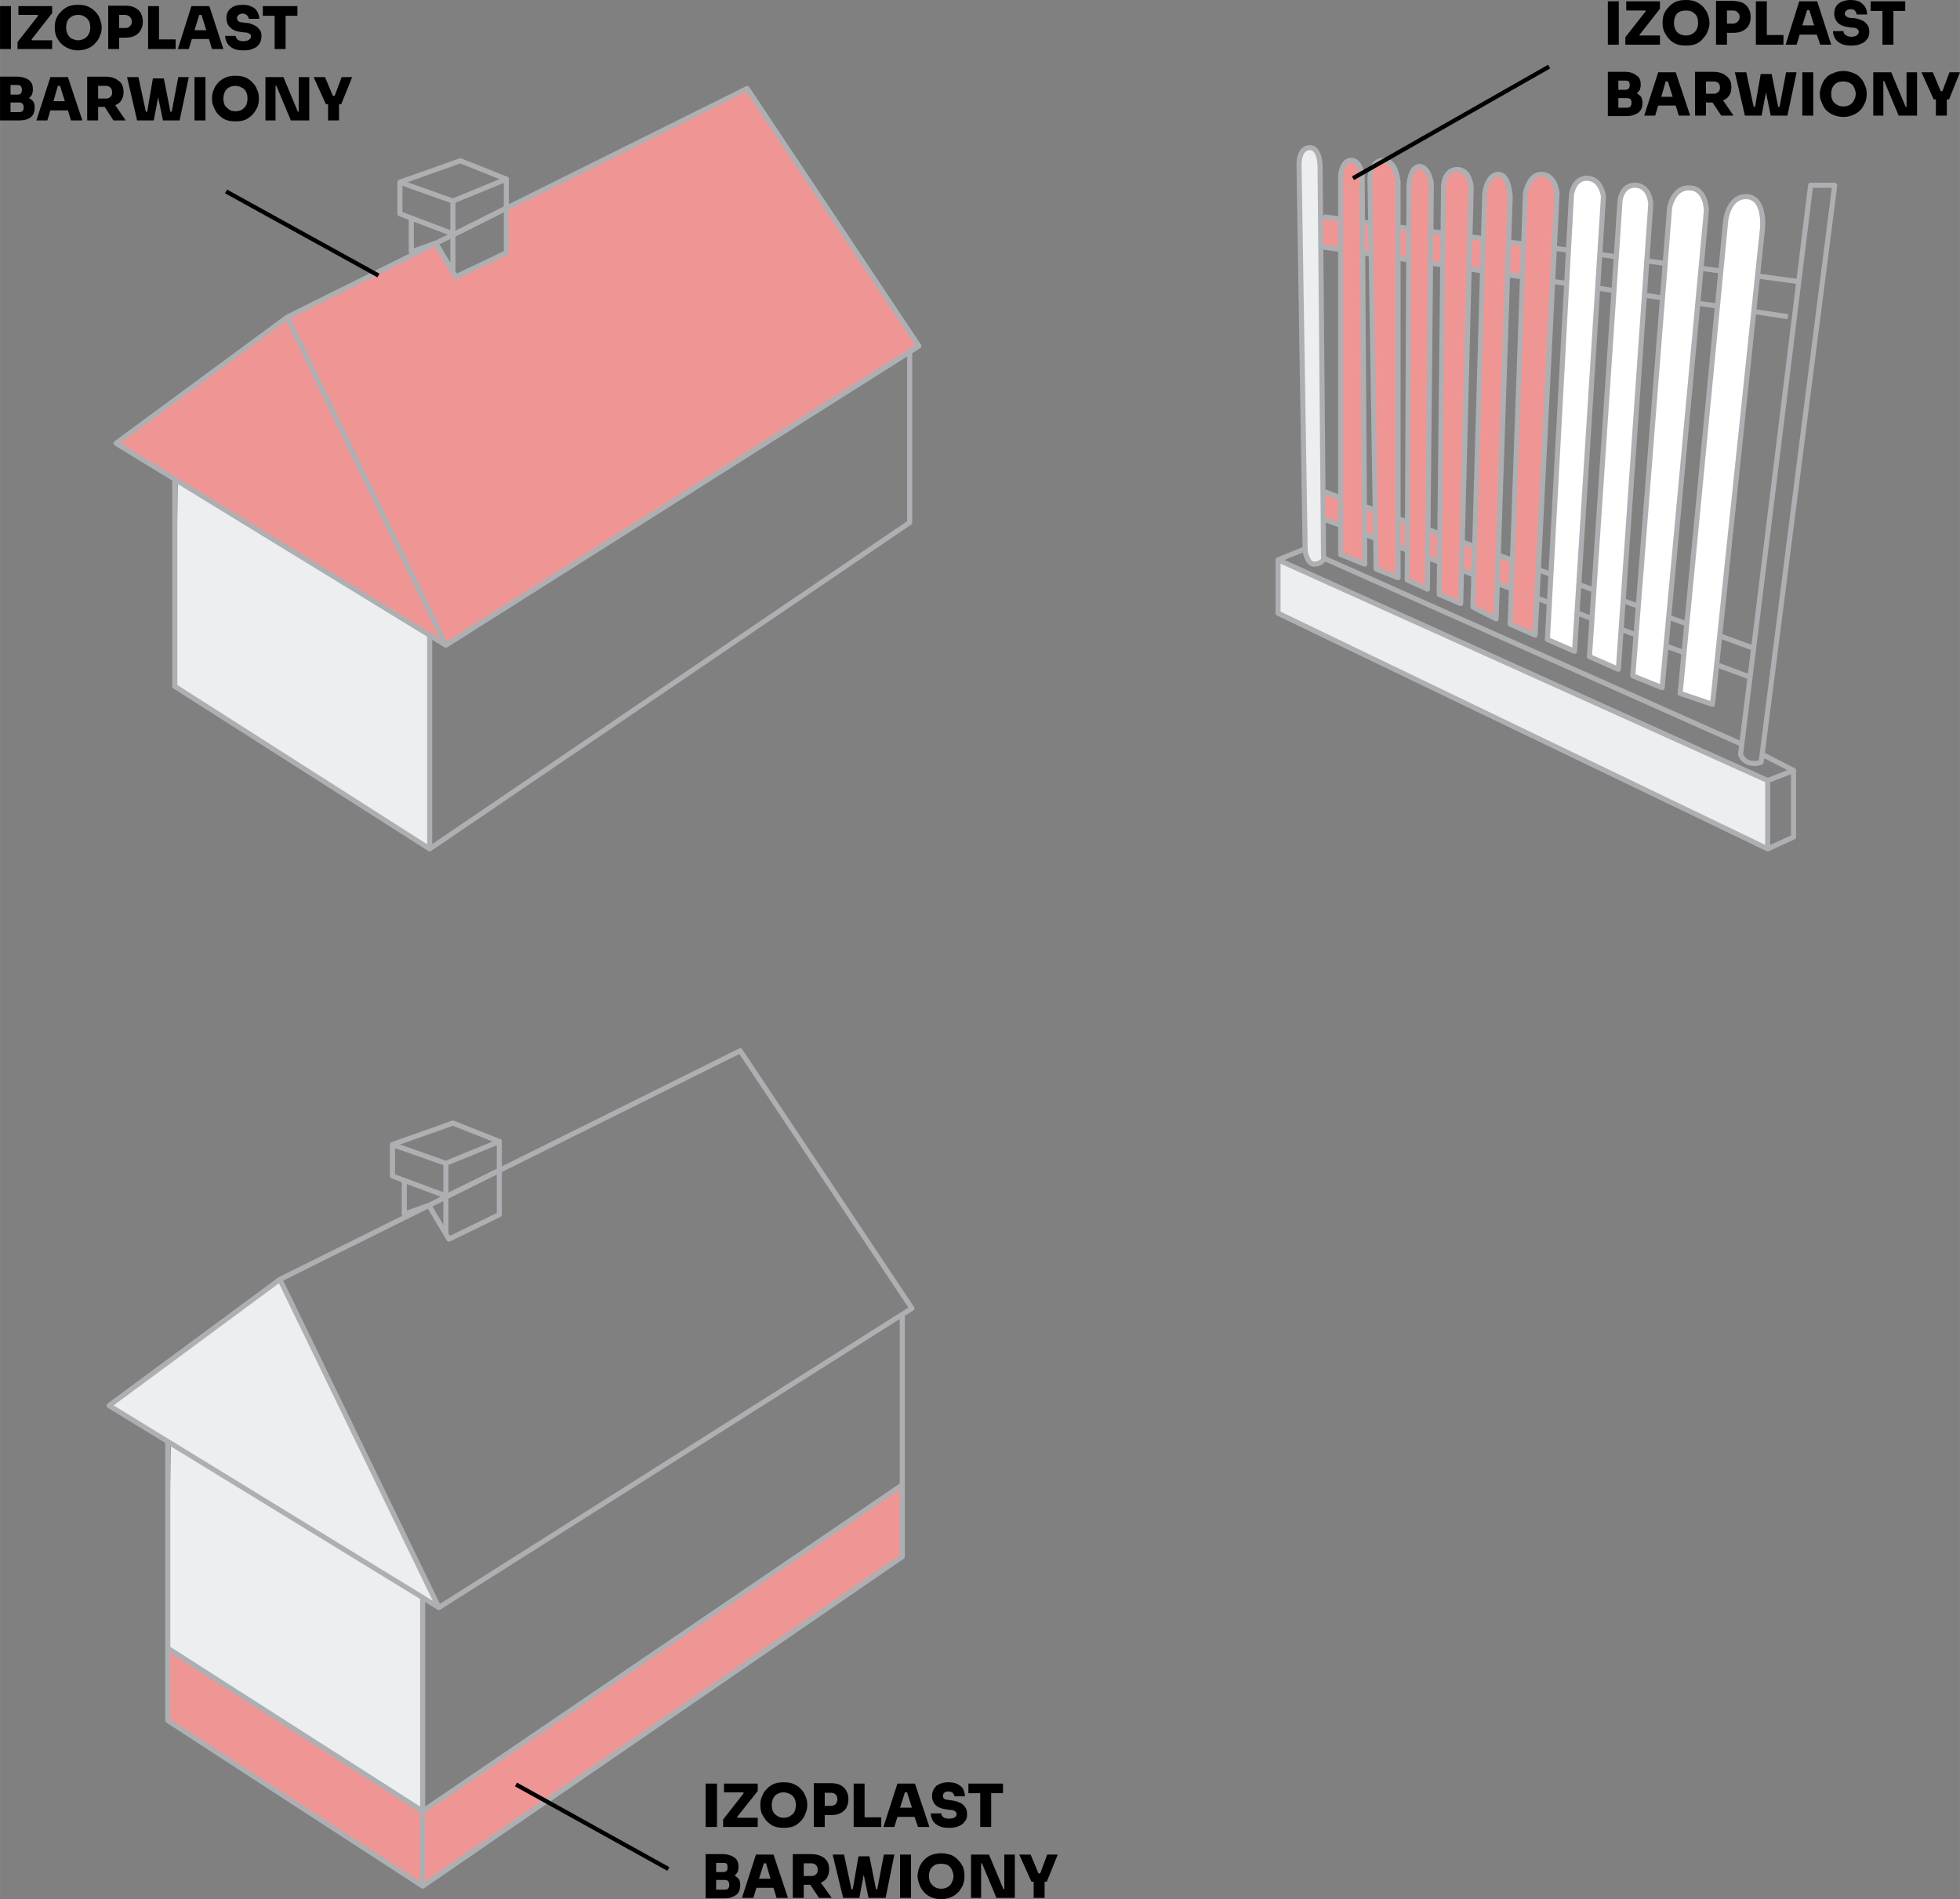 <?xml version="1.0" encoding="UTF-8"?>
<svg xmlns="http://www.w3.org/2000/svg" xmlns:xlink="http://www.w3.org/1999/xlink" xml:space="preserve" width="965px" height="935px" version="1.0" style="shape-rendering:geometricPrecision; text-rendering:geometricPrecision; image-rendering:optimizeQuality; fill-rule:evenodd; clip-rule:evenodd" viewBox="0 0 4475 4336">
 <rect x="0" y="0" width="4475" height="4336" fill="#808080" stroke="none"/>
 <defs>
  <style type="text/css">
   
    .str1 {stroke:black;stroke-width:9.659}
    .str0 {stroke:#AEAFB2;stroke-width:11.592;stroke-linejoin:round}
    .fil3 {fill:none;fill-rule:nonzero}
    .fil1 {fill:black;fill-rule:nonzero}
    .fil0 {fill:#EDEEEF;fill-rule:nonzero}
    .fil2 {fill:#EF9694;fill-rule:nonzero}
    .fil4 {fill:white;fill-rule:nonzero}
   
  </style>
 </defs>
 <g id="Layer_x0020_1">
  <polygon class="fil0" points="406,1098 399,1567 981,1938 981,1453 "></polygon>
  <path class="fil1" d="M0 112l0 -98 25 0 0 98 -25 0zm40 0l0 -16 47 -60 -1 -2 -44 0 0 -20 77 0 0 16 -47 60 1 2 46 0 0 20 -79 0zm138 3c-9,0 -17,-2 -23,-5 -7,-3 -12,-7 -17,-12 -4,-5 -8,-11 -10,-16 -2,-6 -3,-12 -3,-18l0 -3c0,-6 1,-12 3,-18 3,-6 6,-12 11,-16 4,-5 10,-9 16,-12 7,-3 15,-4 23,-4 9,0 17,1 23,4 7,3 12,7 17,12 4,4 8,10 10,16 2,6 4,12 4,18l0 3c0,6 -1,12 -4,18 -2,5 -5,11 -10,16 -4,5 -10,9 -16,12 -7,3 -15,5 -24,5zm0 -23c6,0 11,-2 15,-4 4,-3 8,-6 10,-11 2,-4 3,-9 3,-14 0,-6 -1,-11 -3,-15 -2,-4 -6,-8 -10,-10 -4,-3 -9,-4 -15,-4 -8,0 -15,3 -20,8 -5,5 -7,12 -7,21 0,5 1,10 3,14 2,5 5,8 9,11 5,2 10,4 15,4zm69 20l0 -99 38 0c8,0 16,1 22,4 6,3 11,7 14,12 3,6 5,12 5,19l0 3c0,7 -2,13 -5,18 -3,6 -8,10 -14,13 -6,3 -14,4 -22,4l-13 0 0 26 -25 0zm38 -78l-13 0 0 30 13 0c5,0 9,-1 11,-4 3,-2 5,-6 5,-11 0,-4 -2,-8 -5,-11 -2,-2 -6,-4 -11,-4zm53 78l0 -98 25 0 0 76 38 0 0 22 -63 0zm68 0l31 -98 41 0 32 98 -26 0 -7 -23 -39 0 -7 23 -25 0zm38 -43l27 0 -11 -35 -5 0 -11 35zm112 46c-9,0 -17,-1 -23,-4 -6,-3 -11,-7 -14,-12 -3,-5 -5,-11 -5,-17l24 0c0,3 2,6 5,9 3,2 7,3 13,3 5,0 9,-1 12,-3 3,-2 5,-4 5,-8 0,-3 -1,-5 -4,-6 -2,-2 -6,-3 -12,-3l-7 -1c-10,-1 -18,-4 -24,-10 -6,-5 -9,-12 -9,-22 0,-9 3,-17 10,-22 7,-6 16,-8 27,-8 8,0 15,1 20,4 6,2 10,6 13,11 3,5 5,11 5,17l-24 0c0,-3 -2,-6 -4,-8 -2,-2 -6,-4 -10,-4 -4,0 -7,1 -9,3 -3,2 -4,5 -4,7 0,3 1,5 3,7 2,2 5,3 9,3l6 1c8,0 14,2 20,5 6,2 10,6 13,10 4,4 5,10 5,16 0,7 -2,12 -5,17 -3,5 -8,9 -14,11 -6,3 -13,4 -22,4zm71 -3l0 -76 -27 0 0 -22 79 0 0 22 -27 0 0 76 -25 0z"></path>
  <path class="fil1" d="M0 275l0 -100 39 0c11,0 20,3 26,7 7,5 10,12 10,21l0 2c0,4 -1,8 -2,11 -2,3 -4,6 -7,8 4,2 7,4 10,8 2,3 3,8 3,13l0 2c0,9 -3,16 -9,21 -7,5 -16,7 -27,7l-43 0zm40 -81l-16 0 0 22 16 0c3,0 6,-1 8,-3 1,-2 2,-5 2,-8 0,-3 -1,-6 -2,-8 -2,-2 -5,-3 -8,-3zm3 40l-19 0 0 22 19 0c8,0 11,-3 11,-11 0,-7 -3,-11 -11,-11zm40 41l32 -99 40 0 33 99 -26 0 -7 -23 -40 0 -7 23 -25 0zm39 -44l26 0 -11 -35 -5 0 -10 35zm77 44l0 -100 41 0c13,0 23,3 30,9 8,5 12,14 12,25l0 2c0,7 -2,13 -5,18 -3,5 -8,9 -14,11l24 35 -28 0 -20 -31 -15 0 0 31 -25 0zm43 -79l-18 0 0 29 18 0c4,0 7,-1 10,-4 3,-2 4,-6 4,-10 0,-5 -1,-8 -4,-11 -3,-3 -6,-4 -10,-4zm71 79l-23 -99 26 0 17 79 3 0 13 -76 25 0 15 76 3 0 15 -79 24 0 -21 99 -38 0 -11 -53 -10 53 -38 0zm131 0l0 -99 25 0 0 99 -25 0zm94 2c-9,0 -17,-1 -24,-4 -7,-3 -12,-8 -17,-13 -4,-5 -7,-10 -9,-16 -3,-6 -4,-12 -4,-18l0 -2c0,-7 1,-13 4,-19 2,-6 5,-11 10,-16 4,-5 10,-9 17,-12 6,-3 14,-4 23,-4 8,0 16,1 23,4 6,3 12,7 16,12 5,5 8,10 10,16 3,6 4,12 4,19l0 2c0,6 -1,12 -3,18 -3,6 -6,11 -10,16 -5,5 -10,10 -17,13 -7,3 -14,4 -23,4zm0 -23c5,0 10,-1 15,-4 4,-3 7,-6 9,-10 2,-5 3,-9 3,-15 0,-6 -1,-11 -3,-15 -2,-4 -5,-8 -10,-10 -4,-2 -9,-4 -14,-4 -9,0 -16,3 -21,8 -5,6 -7,13 -7,21 0,6 1,10 3,15 2,4 6,7 10,10 4,3 9,4 15,4zm68 21l0 -99 41 0 33 79 2 0 0 -79 24 0 0 99 -42 0 -33 -79 -2 0 0 79 -23 0zm143 0l0 -37 -5 0 -28 -62 26 0 18 43 4 0 16 -43 24 0 -25 62 -5 0 0 37 -25 0z"></path>
  <polygon class="fil2" points="2098,790 1706,202 1618,246 1156,475 1156,577 1041,632 995,555 656,724 265,1012 1018,1473 1873,933 "></polygon>
  <polygon class="fil3 str0" points="656,724 1706,202 2098,790 1018,1473 265,1012 "></polygon>
  <line class="fil3 str0" x1="1018" y1="1473" x2="656" y2="724"></line>
  <polygon class="fil3 str0" points="913,416 913,488 1037,535 1156,475 1156,409 1051,367 "></polygon>
  <polyline class="fil3 str0" points="913,416 1034,459 1156,409 1034,459 1034,535 1034,621 "></polyline>
  <polyline class="fil3 str0" points="1156,475 1156,577 1041,632 995,555 939,575 939,497 "></polyline>
  <polyline class="fil3 str0" points="399,1094 399,1567 981,1938 2077,1193 2077,804 "></polyline>
  <line class="fil3 str0" x1="981" y1="1938" x2="981" y2="1453"></line>
  <line class="fil3 str1" x1="516" y1="437" x2="864" y2="629"></line>
  <polygon class="fil2" points="383,3763 965,4135 2060,3390 2060,3554 965,4302 383,3928 "></polygon>
  <path class="fil1" d="M1611 4171l0 -99 26 0 0 99 -26 0zm40 0l0 -17 47 -60 -1 -2 -44 0 0 -20 77 0 0 17 -47 59 1 2 46 0 0 21 -79 0zm138 2c-9,0 -16,-1 -23,-4 -7,-3 -12,-8 -17,-13 -4,-5 -7,-10 -10,-16 -2,-6 -3,-12 -3,-18l0 -3c0,-6 1,-12 4,-18 2,-6 5,-11 10,-16 4,-5 10,-9 16,-12 7,-3 15,-4 23,-4 9,0 17,1 23,4 7,3 13,7 17,12 5,5 8,10 10,16 3,6 4,12 4,18l0 3c0,6 -1,12 -4,18 -2,6 -5,11 -9,16 -5,5 -10,10 -17,13 -7,3 -15,4 -24,4zm0 -23c6,0 11,-1 15,-4 5,-3 8,-6 10,-10 2,-5 3,-9 3,-15 0,-6 -1,-11 -3,-15 -2,-4 -6,-8 -10,-10 -4,-2 -9,-4 -15,-4 -8,0 -15,3 -20,8 -5,6 -7,13 -7,21 0,6 1,10 3,15 2,4 5,7 10,10 4,3 9,4 14,4zm69 21l0 -100 38 0c8,0 16,1 22,4 6,3 11,7 14,13 3,5 5,11 5,19l0 2c0,7 -2,13 -5,19 -3,5 -8,9 -14,12 -6,3 -14,4 -22,4l-13 0 0 27 -25 0zm39 -78l-14 0 0 30 14 0c4,0 8,-2 11,-4 2,-3 4,-7 4,-11 0,-5 -2,-9 -4,-11 -3,-3 -7,-4 -11,-4zm52 78l0 -99 25 0 0 77 38 0 0 22 -63 0zm68 0l32 -99 40 0 33 99 -26 0 -8 -23 -39 0 -7 23 -25 0zm38 -44l27 0 -11 -35 -5 0 -11 35zm112 46c-9,0 -17,-1 -23,-4 -6,-3 -11,-7 -14,-12 -3,-5 -5,-11 -5,-17l24 0c0,4 2,6 5,9 3,2 7,3 13,3 6,0 10,-1 13,-3 2,-1 4,-4 4,-7 0,-3 -1,-6 -4,-7 -2,-2 -6,-3 -12,-3l-6 -1c-11,-1 -19,-4 -25,-9 -6,-6 -9,-13 -9,-22 0,-10 4,-17 10,-23 7,-5 16,-8 27,-8 8,0 15,1 21,4 5,3 10,6 13,11 2,5 4,11 4,17l-24 0c0,-3 -2,-6 -4,-8 -2,-2 -6,-3 -10,-3 -4,0 -7,1 -9,3 -2,1 -3,4 -3,7 0,2 0,4 2,6 2,2 5,3 9,3l6 1c8,1 14,2 20,5 6,2 10,6 13,10 4,5 5,10 5,17 0,6 -1,12 -5,16 -3,5 -8,9 -14,11 -6,3 -13,4 -22,4zm71 -2l0 -77 -27 0 0 -22 79 0 0 22 -27 0 0 77 -25 0z"></path>
  <path class="fil1" d="M1611 4334l0 -101 39 0c11,0 20,3 27,8 6,4 9,11 9,20l0 2c0,5 -1,8 -2,11 -2,3 -4,6 -7,8 4,2 7,5 10,8 2,4 3,8 3,13l0 2c0,9 -3,16 -9,21 -7,5 -16,8 -27,8l-43 0zm40 -81l-16 0 0 21 16 0c4,0 6,-1 8,-3 2,-2 2,-4 2,-8 0,-3 0,-6 -2,-8 -2,-2 -4,-2 -8,-2zm4 39l-20 0 0 22 20 0c7,0 10,-3 10,-11 0,-7 -3,-11 -10,-11zm39 41l32 -99 40 0 33 99 -26 0 -7 -23 -39 0 -7 23 -26 0zm39 -44l26 0 -10 -35 -5 0 -11 35zm77 44l0 -100 41 0c13,0 23,3 31,9 7,6 11,14 11,25l0 2c0,7 -2,13 -5,18 -3,5 -8,9 -14,11l25 35 -29 0 -20 -30 -15 0 0 30 -25 0zm43 -79l-18 0 0 29 18 0c4,0 8,-1 10,-4 3,-2 4,-6 4,-10 0,-5 -1,-8 -4,-11 -2,-2 -6,-4 -10,-4zm72 79l-24 -99 26 0 17 79 3 0 13 -75 25 0 15 75 3 0 15 -79 24 0 -20 99 -39 0 -11 -53 -10 53 -37 0zm130 0l0 -99 25 0 0 99 -25 0zm94 3c-9,0 -17,-2 -24,-5 -6,-3 -12,-7 -16,-12 -5,-6 -8,-11 -10,-17 -2,-6 -4,-12 -4,-17l0 -3c0,-6 2,-13 4,-19 2,-6 6,-11 10,-16 5,-5 10,-9 17,-12 6,-2 14,-4 23,-4 8,0 16,2 23,4 6,3 12,7 16,12 5,5 8,10 11,16 2,6 3,13 3,19l0 3c0,5 -1,11 -3,17 -2,6 -6,11 -10,17 -5,5 -10,9 -17,12 -7,3 -14,5 -23,5zm0 -24c6,0 10,-1 15,-4 4,-2 7,-6 9,-10 2,-4 4,-9 4,-15 0,-5 -2,-10 -4,-15 -2,-4 -5,-7 -9,-10 -5,-2 -10,-3 -15,-3 -9,0 -16,2 -21,8 -5,5 -7,12 -7,20 0,6 1,11 3,15 3,4 6,8 10,10 4,3 9,4 15,4zm68 21l0 -99 41 0 33 79 2 0 0 -79 24 0 0 99 -42 0 -33 -79 -2 0 0 79 -23 0zm143 0l0 -37 -5 0 -28 -62 26 0 18 43 4 0 16 -43 24 0 -25 62 -5 0 0 37 -25 0z"></path>
  <polygon class="fil0" points="639,2921 252,3207 999,3665 "></polygon>
  <polygon class="fil0" points="390,3295 383,3763 965,4135 965,3650 "></polygon>
  <polygon class="fil3 str0" points="639,2921 1690,2399 2082,2987 1002,3670 249,3209 "></polygon>
  <line class="fil3 str0" x1="1002" y1="3670" x2="639" y2="2921"></line>
  <polygon class="fil3 str0" points="896,2613 896,2685 1020,2731 1140,2672 1140,2606 1034,2564 "></polygon>
  <polyline class="fil3 str0" points="896,2613 1018,2656 1140,2606 1018,2656 1018,2731 1018,2818 "></polyline>
  <polyline class="fil3 str0" points="1140,2672 1140,2773 1025,2829 979,2752 923,2772 923,2694 "></polyline>
  <polyline class="fil3 str0" points="383,3291 383,3763 965,4135 2060,3390 2060,3001 "></polyline>
  <polyline class="fil3 str0" points="965,3650 965,4135 965,4306 "></polyline>
  <polyline class="fil3 str0" points="383,3763 383,3928 965,4306 2060,3554 2060,3390 "></polyline>
  <line class="fil3 str1" x1="1178" y1="4074" x2="1526" y2="4267"></line>
  <path class="fil1" d="M3671 102l0 -99 25 0 0 99 -25 0zm40 0l0 -17 47 -60 -1 -1 -44 0 0 -21 77 0 0 17 -47 60 1 1 46 0 0 21 -79 0zm138 2c-9,0 -16,-1 -23,-4 -7,-3 -12,-7 -17,-13 -4,-5 -7,-10 -10,-16 -2,-6 -3,-12 -3,-17l0 -3c0,-7 1,-13 3,-19 3,-6 6,-11 11,-16 4,-5 10,-9 16,-12 7,-3 15,-4 23,-4 9,0 17,1 23,4 7,3 12,7 17,12 4,5 8,10 10,16 2,6 4,12 4,19l0 3c0,5 -1,11 -4,17 -2,6 -5,11 -10,16 -4,6 -10,10 -16,13 -7,3 -15,4 -24,4zm0 -23c6,0 11,-1 15,-4 4,-2 8,-6 10,-10 2,-5 3,-9 3,-15 0,-6 -1,-11 -3,-15 -2,-4 -6,-7 -10,-10 -4,-2 -9,-3 -15,-3 -8,0 -15,2 -20,7 -5,6 -7,13 -7,21 0,6 1,10 3,15 2,4 5,8 9,10 5,3 10,4 15,4zm69 21l0 -100 38 0c8,0 16,2 22,4 6,3 11,7 14,13 3,5 5,11 5,19l0 2c0,7 -2,14 -5,19 -3,5 -8,9 -14,12 -6,3 -14,4 -22,4l-13 0 0 27 -25 0zm38 -78l-13 0 0 30 13 0c5,0 9,-2 11,-4 3,-3 5,-7 5,-11 0,-5 -2,-9 -5,-11 -2,-3 -6,-4 -11,-4zm53 78l0 -99 25 0 0 77 38 0 0 22 -63 0zm68 0l31 -99 41 0 32 99 -25 0 -8 -23 -39 0 -7 23 -25 0zm38 -44l27 0 -11 -35 -5 0 -11 35zm112 46c-9,0 -17,-1 -23,-4 -6,-3 -11,-7 -14,-12 -3,-5 -5,-11 -5,-17l24 0c0,4 2,7 5,9 3,2 7,4 13,4 5,0 9,-1 12,-3 3,-2 5,-5 5,-8 0,-3 -1,-5 -4,-7 -2,-2 -6,-3 -12,-3l-7 -1c-10,-1 -18,-4 -24,-9 -6,-6 -9,-13 -9,-22 0,-10 3,-17 10,-23 7,-5 16,-8 27,-8 8,0 15,1 21,4 5,3 9,7 12,11 3,5 5,11 5,18l-24 0c0,-4 -2,-6 -4,-9 -2,-2 -6,-3 -10,-3 -4,0 -7,1 -9,3 -3,2 -4,4 -4,7 0,2 1,5 3,6 2,2 5,3 9,4l6 0c8,1 14,2 20,5 6,2 10,6 13,10 4,5 5,10 5,17 0,6 -1,12 -5,16 -3,5 -8,9 -14,11 -6,3 -13,4 -22,4zm71 -2l0 -77 -27 0 0 -22 79 0 0 22 -27 0 0 77 -25 0z"></path>
  <path class="fil1" d="M3671 265l0 -101 39 0c11,0 20,3 26,8 7,4 10,11 10,20l0 2c0,5 -1,8 -2,11 -2,3 -4,6 -7,8 4,2 7,5 10,8 2,4 3,8 3,13l0 2c0,9 -3,16 -9,21 -7,5 -16,8 -27,8l-43 0zm40 -81l-16 0 0 21 16 0c3,0 6,-1 8,-3 1,-2 2,-4 2,-8 0,-3 -1,-6 -2,-8 -2,-1 -5,-2 -8,-2zm3 40l-19 0 0 22 19 0c8,0 11,-4 11,-12 0,-7 -3,-10 -11,-10zm40 40l32 -99 40 0 33 99 -26 0 -7 -23 -40 0 -7 23 -25 0zm39 -43l26 0 -11 -35 -5 0 -10 35zm77 43l0 -100 41 0c13,0 23,3 30,9 8,6 12,14 12,25l0 2c0,8 -2,14 -5,18 -3,5 -8,9 -14,11l24 35 -28 0 -20 -30 -15 0 0 30 -25 0zm43 -78l-18 0 0 28 18 0c4,0 7,-1 10,-4 3,-2 4,-6 4,-10 0,-4 -1,-8 -4,-11 -3,-2 -6,-3 -10,-3zm71 78l-23 -99 26 0 17 79 3 0 13 -75 25 0 15 75 3 0 15 -79 24 0 -21 99 -38 0 -11 -53 -10 53 -38 0zm131 0l0 -99 25 0 0 99 -25 0zm94 3c-9,0 -17,-2 -24,-5 -7,-3 -12,-7 -17,-12 -4,-5 -7,-11 -9,-17 -3,-6 -4,-12 -4,-17l0 -3c0,-6 2,-12 4,-18 2,-6 5,-12 10,-17 4,-5 10,-9 17,-11 6,-3 14,-5 23,-5 8,0 16,2 23,5 6,2 12,6 16,11 5,5 8,11 10,17 3,6 4,12 4,18l0 3c0,5 -1,11 -3,17 -3,6 -6,12 -10,17 -5,5 -10,9 -17,12 -7,3 -14,5 -23,5zm0 -24c5,0 10,-1 15,-4 4,-2 7,-6 9,-10 2,-4 4,-9 4,-15 0,-5 -2,-10 -4,-15 -2,-4 -5,-7 -10,-10 -4,-2 -9,-3 -14,-3 -9,0 -16,2 -21,8 -5,5 -7,12 -7,20 0,6 1,11 3,15 2,4 6,8 10,10 4,3 9,4 15,4zm68 21l0 -99 41 0 33 79 2 0 0 -79 24 0 0 99 -42 0 -33 -79 -2 0 0 79 -23 0zm143 0l0 -37 -5 0 -28 -62 26 0 18 43 4 0 16 -43 24 0 -25 62 -5 0 0 37 -25 0z"></path>
  <polygon class="fil2" points="2994,491 2994,563 3525,639 3513,562 "></polygon>
  <polygon class="fil2" points="2998,1112 2998,1180 3485,1359 3485,1291 "></polygon>
  <polygon class="fil0" points="2923,1276 2918,1400 4036,1938 4036,1786 "></polygon>
  <line class="fil3 str0" x1="3022" y1="495" x2="4107" y2="643"></line>
  <line class="fil3 str0" x1="3015" y1="563" x2="4082" y2="723"></line>
  <line class="fil3 str0" x1="3022" y1="1122" x2="4004" y2="1480"></line>
  <line class="fil3 str0" x1="3022" y1="1185" x2="3996" y2="1546"></line>
  <path class="fil4" d="M3836 1583l74 25 114 -1085c0,0 8,-71 -35,-74 -44,-2 -49,56 -49,56l-104 1078z"></path>
  <path class="fil4" d="M3728 1543l67 27 101 -1089c0,0 0,-51 -38,-52 -38,-2 -46,45 -46,45l-84 1069z"></path>
  <path class="fil4" d="M3629 1499l66 29 74 -1062c0,0 -1,-40 -33,-43 -32,-3 -37,33 -37,33l-70 1043z"></path>
  <path class="fil4" d="M3533 1460l62 27 66 -1038c0,0 -4,-40 -36,-42 -32,-2 -37,37 -37,37l-55 1016z"></path>
  <path class="fil0" d="M2991 337c23,0 23,43 23,43l8 898c0,0 -7,10 -22,10 -15,0 -20,-29 -20,-29l-14 -879c0,0 -3,-43 25,-43z"></path>
  <path class="fil2" d="M3448 1425l57 25 50 -1009c0,0 -3,-41 -34,-43 -30,-2 -38,43 -38,43l-35 984z"></path>
  <path class="fil2" d="M3363 1386l53 27 32 -964c0,0 -2,-51 -27,-51 -26,0 -31,44 -31,44l-27 944z"></path>
  <path class="fil2" d="M3286 1357l49 21 24 -950c0,0 -2,-41 -32,-41 -29,0 -31,36 -31,36l-10 934z"></path>
  <path class="fil2" d="M3213 1324l46 21 9 -927c0,0 -6,-38 -27,-38 -22,1 -24,43 -24,43l-4 901z"></path>
  <path class="fil2" d="M3142 1299l50 20 0 -904c0,0 -4,-49 -33,-49 -30,0 -31,41 -31,41l14 892z"></path>
  <path class="fil2" d="M3061 1266l55 22 -6 -890c0,0 -5,-32 -25,-32 -20,0 -24,32 -24,32l0 868z"></path>
  <polygon class="fil3 str0" points="2918,1278 2918,1400 4036,1938 4036,1782 "></polygon>
  <polyline class="fil3 str0" points="4036,1938 4095,1911 4095,1759 4036,1782 "></polyline>
  <line class="fil3 str0" x1="4095" y1="1759" x2="4021" y2="1721"></line>
  <line class="fil3 str0" x1="3022" y1="1274" x2="3979" y2="1700"></line>
  <line class="fil3 str0" x1="2980" y1="1253" x2="2918" y2="1278"></line>
  <path class="fil3 str0" d="M4134 423l55 0 -168 1317c0,0 -15,7 -31,0 -13,-6 -16,-18 -16,-18l133 -1079 27 -220z"></path>
  <path class="fil3 str0" d="M3836 1583l74 25 114 -1085c0,0 8,-71 -35,-74 -44,-2 -49,56 -49,56l-104 1078z"></path>
  <path class="fil3 str0" d="M3728 1543l67 27 101 -1089c0,0 0,-51 -38,-52 -38,-2 -46,45 -46,45l-84 1069z"></path>
  <path class="fil3 str0" d="M3629 1499l66 29 74 -1062c0,0 -1,-40 -33,-43 -32,-3 -37,33 -37,33l-70 1043z"></path>
  <path class="fil3 str0" d="M3533 1460l62 27 66 -1038c0,0 -4,-40 -36,-42 -32,-2 -37,37 -37,37l-55 1016z"></path>
  <path class="fil3 str0" d="M3448 1425l57 25 50 -1009c0,0 -3,-41 -34,-43 -30,-2 -38,43 -38,43l-35 984z"></path>
  <path class="fil3 str0" d="M3363 1386l53 27 32 -964c0,0 -2,-51 -27,-51 -26,0 -31,44 -31,44l-27 944z"></path>
  <path class="fil3 str0" d="M3286 1357l49 21 24 -950c0,0 -2,-41 -32,-41 -29,0 -31,36 -31,36l-10 934z"></path>
  <path class="fil3 str0" d="M3213 1324l46 21 9 -927c0,0 -6,-38 -27,-38 -22,1 -24,43 -24,43l-4 901z"></path>
  <path class="fil3 str0" d="M3142 1299l50 20 0 -904c0,0 -4,-49 -33,-49 -30,0 -31,41 -31,41l14 892z"></path>
  <path class="fil3 str0" d="M3061 1266l55 22 -6 -890c0,0 -5,-32 -25,-32 -20,0 -24,32 -24,32l0 868z"></path>
  <path class="fil3 str0" d="M2991 337c23,0 23,43 23,43l8 898c0,0 -7,10 -22,10 -15,0 -20,-29 -20,-29l-14 -879c0,0 -3,-43 25,-43z"></path>
  <line class="fil3 str1" x1="3089" y1="407" x2="3537" y2="152"></line>
 </g>
</svg>
